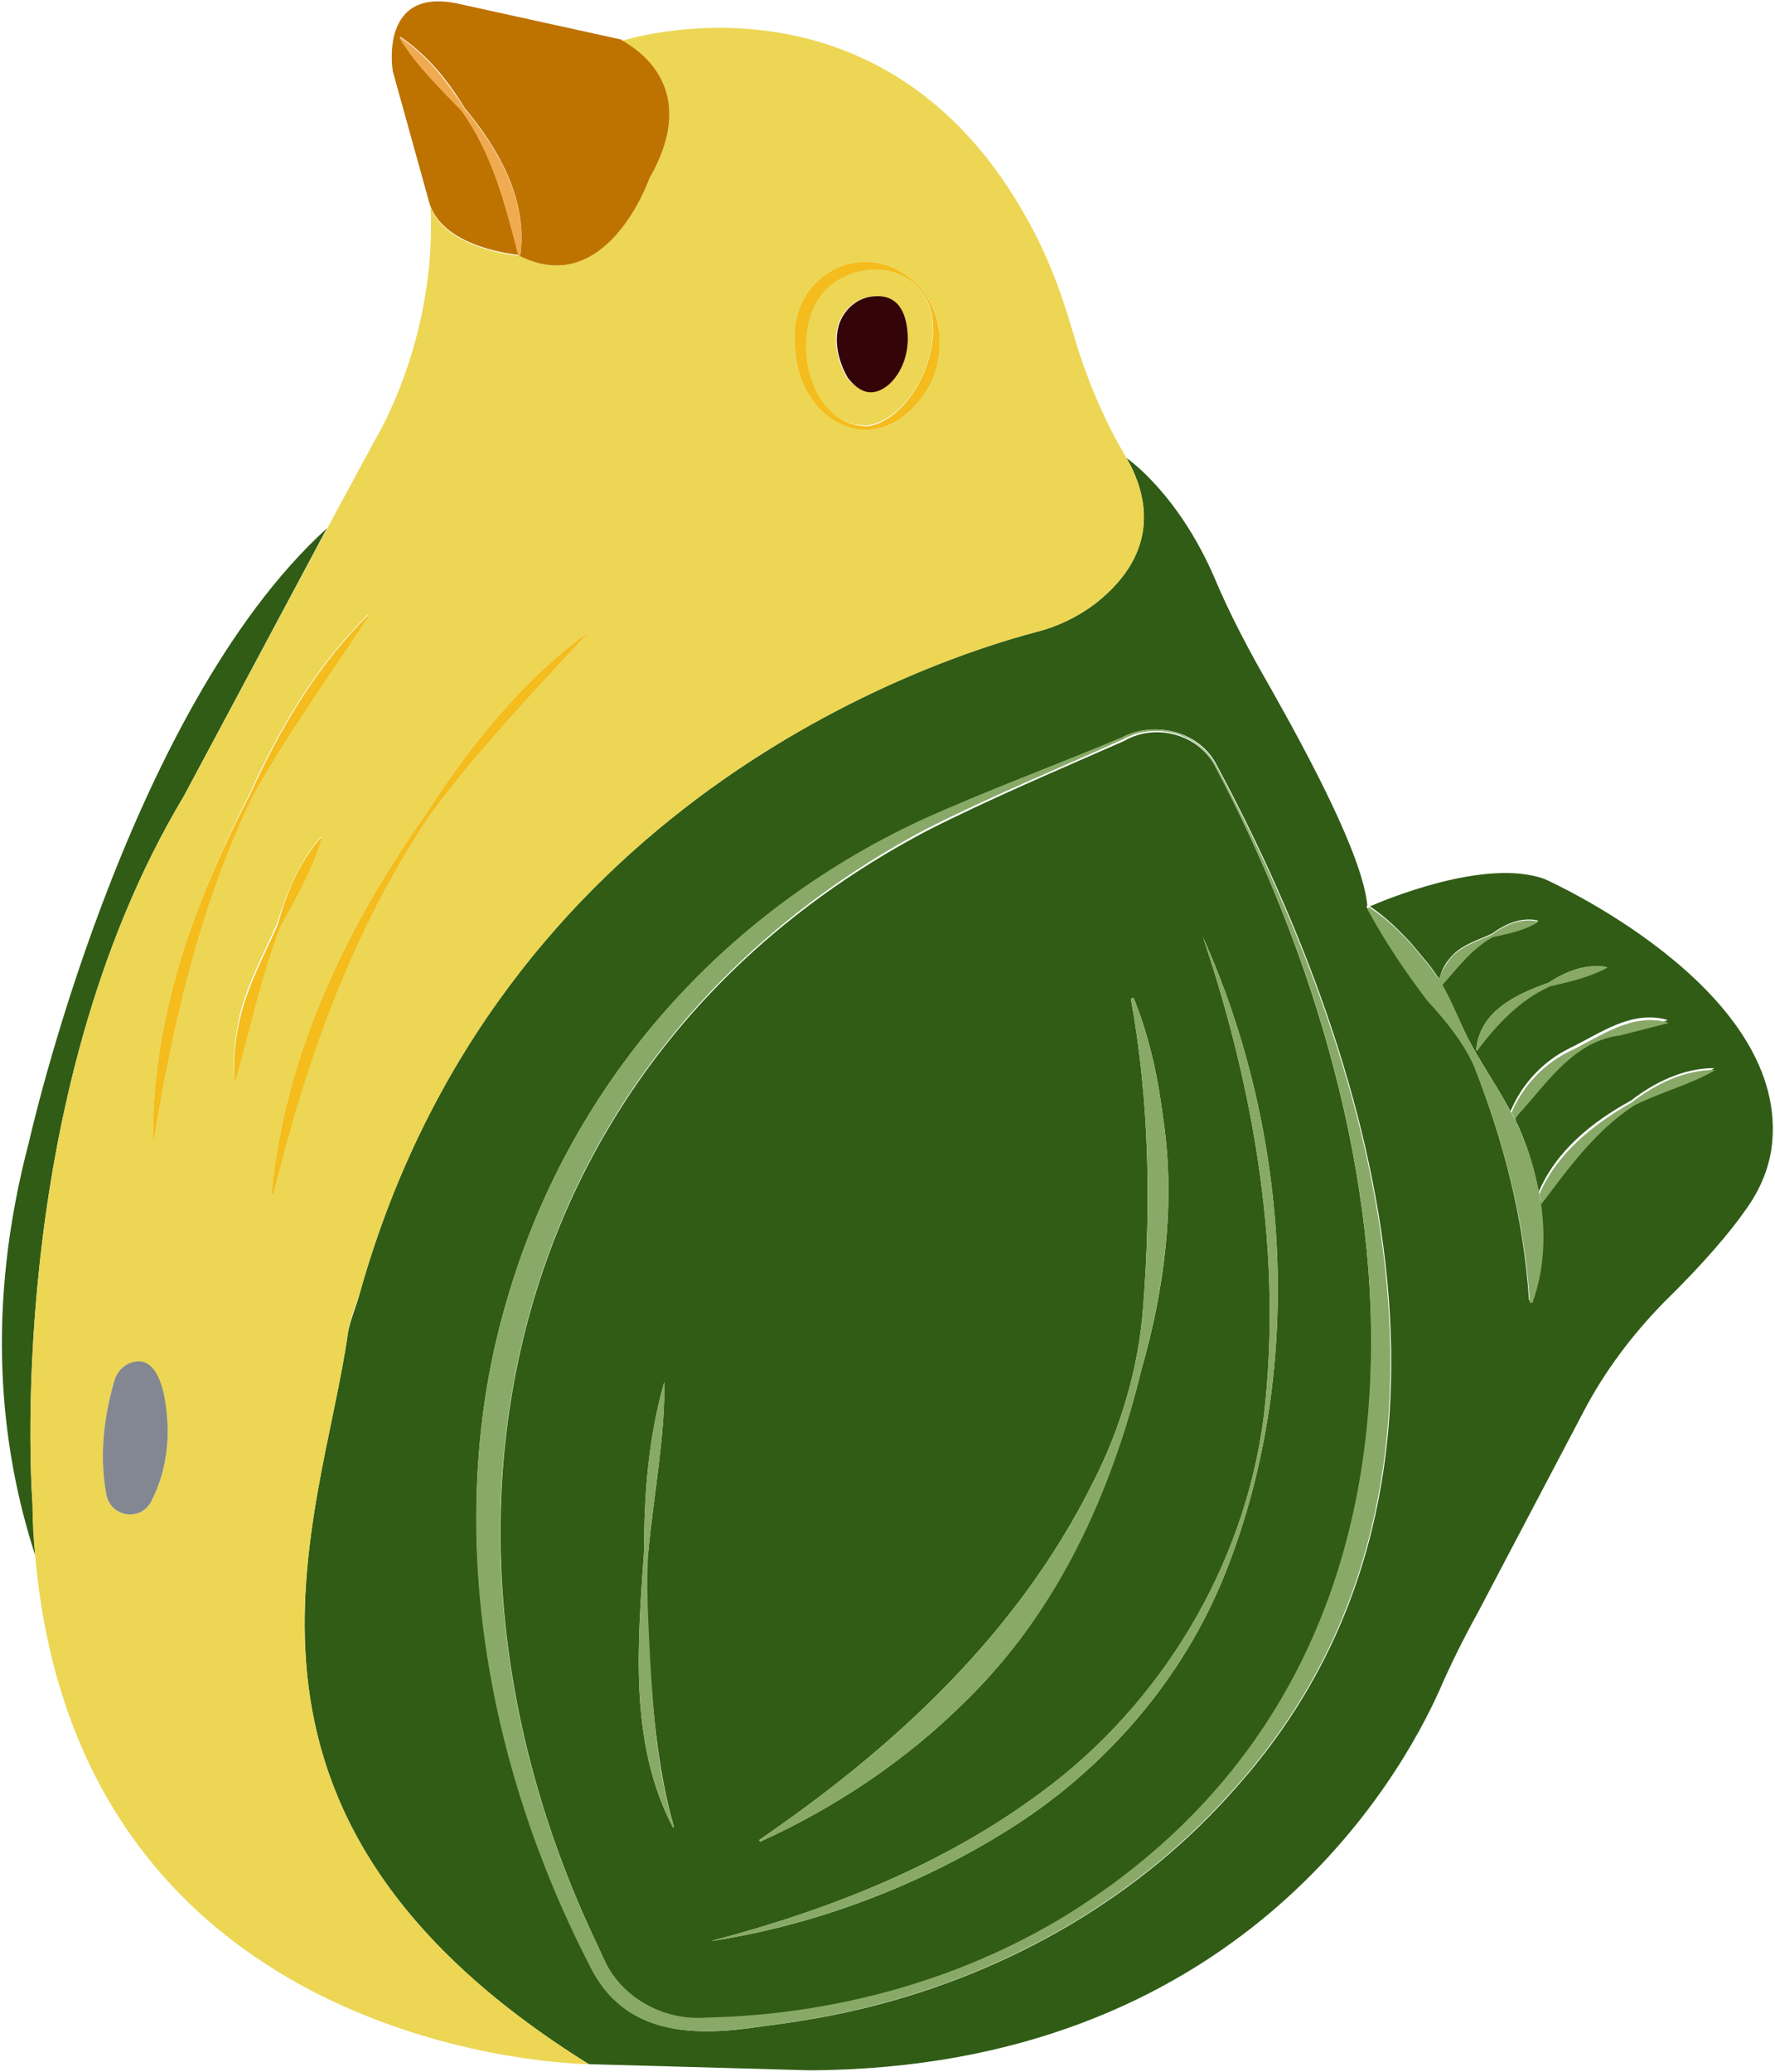 <?xml version="1.0" encoding="utf-8"?>
<!-- Generator: Adobe Illustrator 27.6.1, SVG Export Plug-In . SVG Version: 6.00 Build 0)  -->
<svg version="1.1" id="Layer_1" xmlns="http://www.w3.org/2000/svg" xmlns:xlink="http://www.w3.org/1999/xlink" x="0px" y="0px"
	 viewBox="0 0 202 235.7" style="enable-background:new 0 0 202 235.7;" xml:space="preserve">
<style type="text/css">
	.st0{fill:#305C15;}
	.st1{fill:#ECD654;}
	.st2{fill:#BE7200;}
	.st3{fill:#350409;}
	.st4{fill:#F4BC1C;}
	.st5{fill:#828791;}
	.st6{fill:#89A968;}
	.st7{fill:#F0AB51;}
</style>
<g>
	<path class="st0" d="M67,234.8l25.1,0.7c48.9-0.2,67.3-33.4,71.7-43.2c1.3-3,2.8-6,4.4-8.9l12-22.8c2.4-4.6,5.5-8.7,9.1-12.4
		c4.8-4.7,7.7-8.2,9.3-10.5c1.7-2.3,2.9-5.1,3.1-8c1.4-17.6-25.9-29.7-25.9-29.7c-6.8-2.5-18.5,2.5-19.9,3.1
		c1.8,1.2,3.3,2.7,4.7,4.2c0.5,0.6,1.5,1.8,2,2.4c0.4,0.5,0.8,1.1,1.2,1.7c0.2-0.9,0.6-1.7,1.2-2.4c1.2-1.5,3.1-2,4.8-2.8
		c1.5-1.1,3.3-1.9,5.2-1.5c0,0,0,0.1,0,0.1c-1.6,1-3.3,1.3-5.1,1.7c-2.4,1.3-4,3.5-5.8,5.5c1.1,1.9,1.9,4,2.9,6
		c1.5,2.9,3.4,5.6,4.9,8.4c1.3-3.1,3.7-5.7,6.8-7.2c3.5-1.7,6.9-4.3,11-3.2l0,0.1l-5.5,1.4c-4.9,0.6-7.9,4.9-10.9,8.3
		c-0.4,0.4-0.7,0.8-1,1.2c0.1,0.2,0.2,0.3,0.2,0.5c1.2,2.5,2.1,5.3,2.6,8.1c2-4.7,6.1-8,10.5-10.4c2.7-2.1,6-3.7,9.5-3.7
		c-2.3,1.5-6.7,2.7-9.3,4.1c-4.4,2.9-7.4,7.1-10.5,11.2c0.5,3.7,0.3,7.5-1,11.1c0,0-0.3,0-0.3,0c-0.6-9.4-2.9-18.1-6.3-26.8
		c-1.3-2.9-3.3-5.3-5.4-7.6c-2.5-3.3-4.8-6.7-6.8-10.4l0.1-0.1h0c-0.5-5.6-6.7-17.1-11.1-24.9c-2.3-4-4.5-8.1-6.3-12.4
		C134,56,128.2,52.1,128.2,52.1c2.3,4,4.1,10.6-3.6,16.6c-2,1.5-4.3,2.6-6.7,3.2c-12.2,3.2-61.2,19.5-76.9,75
		c-0.4,1.6-1.1,3.1-1.4,4.7C36.6,173.1,21.1,206.2,67,234.8z M182.8,110c-2.1,1.1-4.3,1.6-6.5,2.1c-3.4,1.7-6,4.4-8.2,7.4
		c0,0-0.1,0-0.1,0c0.3-4.4,4.5-6.4,8.2-7.7c2-1.3,4.2-2.2,6.7-1.8C182.8,109.9,182.8,110,182.8,110z M57.6,148.2
		c7-24.5,24.2-44.2,47.3-54.9c7.5-3.4,15.2-6.2,22.8-9.4c3.7-2,8.9-0.7,10.8,3.2c19,35.4,32,82.8,2.2,116.2
		c-10.9,12.5-25.8,21-41.8,25c-4,1-8.1,1.7-12.2,2.2c-7.7,1.2-15.6,1.1-19.5-6.9C55.4,200.7,50.3,173.2,57.6,148.2z"/>
	<path class="st0" d="M67.4,220c0,0,1.3,2.8,1.3,2.8c2,4.6,6.8,7.2,11.8,6.9c14.2-0.3,28.5-4.1,40.7-11.5
		c47.1-28.9,39.8-88.2,17.1-131c-1.9-3.7-6.8-5-10.4-2.9c-7.5,3.3-15.1,6.5-22.4,10.2C58,119.5,45.5,172.8,67.4,220z M73.9,189
		c0.5,6.3,1,12.6,2.8,18.8c0,0-0.1,0.1-0.1,0.1c-5.1-9.7-4-21.1-3.3-31.6c0-6.4,0.5-12.8,2.3-19.1c0.1,6.1-1.2,12.8-1.8,19.1
		C73.3,180.5,73.7,184.7,73.9,189z M129.9,155.8c-3.4,13.9-9.5,27.4-19.9,37.6c-6.8,6.8-14.9,12.2-23.5,16.1l-0.1-0.2
		c15.5-10.6,29.4-23.5,37.9-40.5c3.2-6.2,5.3-13.2,5.8-20.2c0.9-11.7,0.7-23.3-1.4-35l0.3-0.1c1.8,4.4,2.8,9.1,3.4,13.9
		C133.8,137,132.5,146.7,129.9,155.8z M80.9,220.8c13.4-3.5,26.6-8.7,37.7-17c13.6-10,23-25.7,25.2-42.5c2.2-18.4-1-37.2-6.9-54.7
		c10,22.3,11.7,49.7,2.4,72.7c-4.7,11.6-13.2,21.5-23.7,28.3C105.2,214.3,92.9,219,80.9,220.8z"/>
	<path class="st0" d="M3.7,171.1c0,2,0.2,4,0.3,5.8c-4-12.3-5.7-28.1-0.7-47c0,0,10.9-48.9,33.9-69.8L20.9,90.6
		C0.1,125.3,3.7,171.1,3.7,171.1z"/>
	<path class="st1" d="M104.5,32.7c-2.9-3.4-8.6-2.5-11.2,0.8c-3.5,4.7-1.5,15,5.4,14.9C104.5,47.5,108.6,37.2,104.5,32.7z
		 M101.1,43.6c-1.2,1.1-2.9,1.6-4.7-0.6c0,0-2.1-3.3-0.9-6.4c0.7-1.7,2.3-2.9,4.1-2.9c1.6-0.1,3.4,0.7,3.6,4.4
		C103.4,40.2,102.7,42.3,101.1,43.6z"/>
	<path class="st1" d="M4,176.9c5,57.5,63,57.9,63,57.9c-45.9-28.6-30.4-61.7-27.4-83.2c0.2-1.6,0.9-3.1,1.4-4.7
		c15.7-55.5,64.7-71.8,76.9-75c2.4-0.6,4.7-1.7,6.7-3.2c7.7-6,5.9-12.6,3.6-16.6c-2.5-4.2-4.4-8.7-5.8-13.3l-0.6-2
		c-1.2-4-2.7-7.9-4.7-11.5C100.5-5.2,70.6,4.7,70.6,4.7s9.9,4.1,3.3,15.6c0,0-4.8,13.8-14.8,8.8c0,0-0.1,0-0.1,0c0,0,0,0,0,0
		c-0.6-0.1-8.1-0.8-10-5.5c0.7,15.1-6.3,26.4-6.3,26.4l-5.4,10L20.9,90.6C0.1,125.3,3.7,171.1,3.7,171.1
		C3.7,173.1,3.8,175.1,4,176.9z M19,161.1c0.3,3.2-0.2,6.4-1.6,9.3c-0.1,0.1-0.1,0.3-0.2,0.4c-1.2,2.3-4.6,1.8-5.1-0.8
		c-0.5-2.7-0.8-7,0.9-12.9c0.3-1.1,1.2-2,2.3-2.2C16.7,154.7,18.4,155.6,19,161.1z M28.4,90.3c3.4-7.5,7.7-14.8,13.7-20.6
		c-4.3,6.7-9.3,13.7-13.3,20.8c-6,12.4-9.1,25.8-11.3,39.3c0,0-0.1,0-0.1,0C17.3,115.9,22.1,102.6,28.4,90.3z M27.3,115.4
		c0.9-3.6,2.7-6.9,4.2-10.3c1.1-3.5,2.5-7,5-9.9c0,0,0.1,0.1,0.1,0.1c-1.1,3.6-2.9,6.7-4.7,10c-2.2,5.7-3.4,11.6-5.1,17.5l-0.1,0
		C26.4,120.3,26.8,117.8,27.3,115.4z M104.7,45.5c-5.6,7.2-14,1.9-14.2-6c-1-8.4,8.4-13.1,14.2-6.8C107.7,36,107.7,41.8,104.7,45.5z
		 M31,135.8c0,0-0.1,0-0.1,0c1.5-15.8,8.5-30.3,17.5-43.1c5.1-7.9,11.1-15.4,18.7-20.9C61,78.4,54.3,85.4,48.8,92.9
		C40.1,105.9,34.8,120.8,31,135.8z"/>
	<path class="st2" d="M73.9,20.3c0,0-4.8,13.8-14.8,8.8c0,0,0.1,0,0.1,0c0.9-6.3-2.4-12.1-6.3-16.8c-1.9-3.1-4.2-6-7.3-8.1
		c0,0-0.1,0.1-0.1,0.1c2,3.1,4.5,5.7,7,8.2c3.5,4.8,5,10.8,6.5,16.5c-0.6-0.1-8.1-0.8-10-5.5c-0.1-0.3-0.2-0.6-0.3-1l-4-14.4
		c0,0-1.7-9.9,7.8-7.6l18.2,4C70.6,4.7,80.5,8.8,73.9,20.3z"/>
	<path class="st3" d="M96.5,43c0,0-2.1-3.3-0.9-6.4c0.7-1.7,2.3-2.9,4.1-2.9c1.6-0.1,3.4,0.7,3.6,4.4c0.1,2.1-0.6,4.2-2.1,5.6
		C99.9,44.8,98.3,45.3,96.5,43z"/>
	<path class="st4" d="M104.7,45.5c3-3.7,3-9.4,0-12.8c-5.8-6.3-15.2-1.6-14.2,6.8C90.7,47.4,99,52.7,104.7,45.5z M98.8,48.5
		c-6.9,0-8.9-10.3-5.4-14.9c2.5-3.3,8.3-4.2,11.2-0.8C108.6,37.2,104.5,47.5,98.8,48.5z"/>
	<path class="st5" d="M17.4,170.4c-0.1,0.1-0.1,0.3-0.2,0.4c-1.2,2.3-4.6,1.8-5.1-0.8c-0.5-2.7-0.8-7,0.9-12.9
		c0.3-1.1,1.2-2,2.3-2.2c1.4-0.3,3.2,0.6,3.7,6.1C19.3,164.3,18.8,167.5,17.4,170.4z"/>
	<path class="st6" d="M57.6,148.2c-7.3,25.1-2.3,52.5,9.5,75.4c3.9,8,11.8,8.1,19.5,6.9c4.1-0.5,8.2-1.2,12.2-2.2
		c16-4,30.9-12.5,41.8-25c29.8-33.4,16.8-80.8-2.2-116.2c-2-3.9-7.1-5.2-10.8-3.2c-7.6,3.2-15.3,6-22.8,9.4
		C81.8,104,64.6,123.7,57.6,148.2z M105.4,94.3c7.3-3.7,14.9-6.8,22.4-10.2c3.6-2,8.5-0.8,10.4,2.9c22.8,42.8,30.1,102-17.1,131
		c-12.2,7.4-26.5,11.2-40.7,11.5c-4.9,0.4-9.8-2.3-11.8-6.9c0,0-1.3-2.8-1.3-2.8C45.5,172.8,58,119.5,105.4,94.3z"/>
	<path class="st6" d="M143.8,161.3c2.2-18.4-1-37.2-6.9-54.7c10,22.3,11.7,49.7,2.4,72.7c-4.7,11.6-13.2,21.5-23.7,28.3
		c-10.4,6.7-22.8,11.4-34.7,13.2c13.4-3.5,26.6-8.7,37.7-17C132.2,193.7,141.6,178.1,143.8,161.3z"/>
	<path class="st6" d="M110,193.4c-6.8,6.8-14.9,12.2-23.5,16.1l-0.1-0.2c15.5-10.6,29.4-23.5,37.9-40.5c3.2-6.2,5.3-13.2,5.8-20.2
		c0.9-11.7,0.7-23.3-1.4-35l0.3-0.1c1.8,4.4,2.8,9.1,3.4,13.9c1.4,9.5,0.1,19.2-2.5,28.4C126.5,169.8,120.4,183.3,110,193.4z"/>
	<path class="st6" d="M76.7,207.8c0,0-0.1,0.1-0.1,0.1c-5.1-9.7-4-21.1-3.3-31.6c0-6.4,0.5-12.8,2.3-19.1c0.1,6.1-1.2,12.8-1.8,19.1
		c-0.3,4.2,0,8.5,0.2,12.7C74.4,195.3,74.8,201.6,76.7,207.8z"/>
	<path class="st6" d="M165,109.1c1.2-1.5,3.1-2,4.8-2.8c1.5-1.1,3.3-1.9,5.2-1.5c0,0,0,0.1,0,0.1c-1.6,1-3.3,1.3-5.1,1.7
		c-2.4,1.3-4,3.5-5.8,5.5c-0.1-0.2-0.3-0.5-0.4-0.7C164,110.7,164.4,109.9,165,109.1z"/>
	<path class="st6" d="M168.1,119.5c0,0-0.1,0-0.1,0c0.3-4.4,4.5-6.4,8.2-7.7c2-1.3,4.2-2.2,6.7-1.8c0,0,0,0.1,0,0.1
		c-2.1,1.1-4.3,1.6-6.5,2.1C172.9,113.8,170.4,116.5,168.1,119.5z"/>
	<path class="st6" d="M178.8,119.5c3.5-1.7,6.9-4.3,11-3.2l0,0.1l-5.5,1.4c-4.9,0.6-7.9,4.9-10.9,8.3c-0.4,0.4-0.7,0.8-1,1.2
		c-0.1-0.2-0.2-0.5-0.4-0.7C173.3,123.5,175.8,120.9,178.8,119.5z"/>
	<path class="st6" d="M185.7,125.4c2.7-2.1,6-3.7,9.5-3.7c-2.3,1.5-6.7,2.7-9.3,4.1c-4.4,2.9-7.4,7.1-10.5,11.2
		c-0.1-0.4-0.1-0.8-0.2-1.2C177.2,131.2,181.3,127.9,185.7,125.4z"/>
	<path class="st6" d="M160.6,107.4c0.5,0.6,1.5,1.8,2,2.4c0.4,0.5,0.8,1.1,1.2,1.7c0.1,0.2,0.3,0.4,0.4,0.7c1.1,1.9,1.9,4,2.9,6
		c1.5,2.9,3.4,5.6,4.9,8.4c0.1,0.2,0.3,0.5,0.4,0.7c0.1,0.2,0.2,0.3,0.2,0.5c1.2,2.5,2.1,5.3,2.6,8.1c0.1,0.4,0.1,0.8,0.2,1.2
		c0.5,3.7,0.3,7.5-1,11.1c0,0-0.3,0-0.3,0c-0.6-9.4-2.9-18.1-6.3-26.8c-1.3-2.9-3.3-5.3-5.4-7.6c-2.5-3.3-4.8-6.7-6.8-10.4l0.1-0.1
		l0.1-0.1c0,0,0,0,0,0C157.7,104.4,159.2,105.9,160.6,107.4z"/>
	<path class="st4" d="M30.9,135.8c1.5-15.8,8.5-30.3,17.5-43.1c5.1-7.9,11.1-15.4,18.7-20.9C61,78.4,54.3,85.4,48.8,92.9
		c-8.7,13-14,27.9-17.7,42.9C31,135.8,30.9,135.8,30.9,135.8z"/>
	<path class="st4" d="M28.8,90.5c-6,12.4-9.1,25.8-11.3,39.3c0,0-0.1,0-0.1,0c-0.1-14,4.7-27.3,11.1-39.5
		c3.4-7.5,7.7-14.8,13.7-20.6C37.8,76.4,32.8,83.4,28.8,90.5z"/>
	<path class="st4" d="M36.5,95.3c0,0,0.1,0.1,0.1,0.1c-1.1,3.6-2.9,6.7-4.7,10c-2.2,5.7-3.4,11.6-5.1,17.5l-0.1,0
		c-0.2-2.5,0.1-5,0.7-7.4c0.9-3.6,2.7-6.9,4.2-10.3C32.6,101.6,34,98.2,36.5,95.3z"/>
	<path class="st7" d="M52.5,12.6c-2.5-2.6-5.1-5.1-7-8.2c0,0,0.1-0.1,0.1-0.1c3.1,2.1,5.3,5,7.3,8.1c3.9,4.7,7.2,10.5,6.3,16.8
		c0,0,0,0-0.1,0c0,0-0.1,0-0.1,0c0,0,0,0,0,0C57.6,23.4,56,17.5,52.5,12.6z"/>
</g>
</svg>
